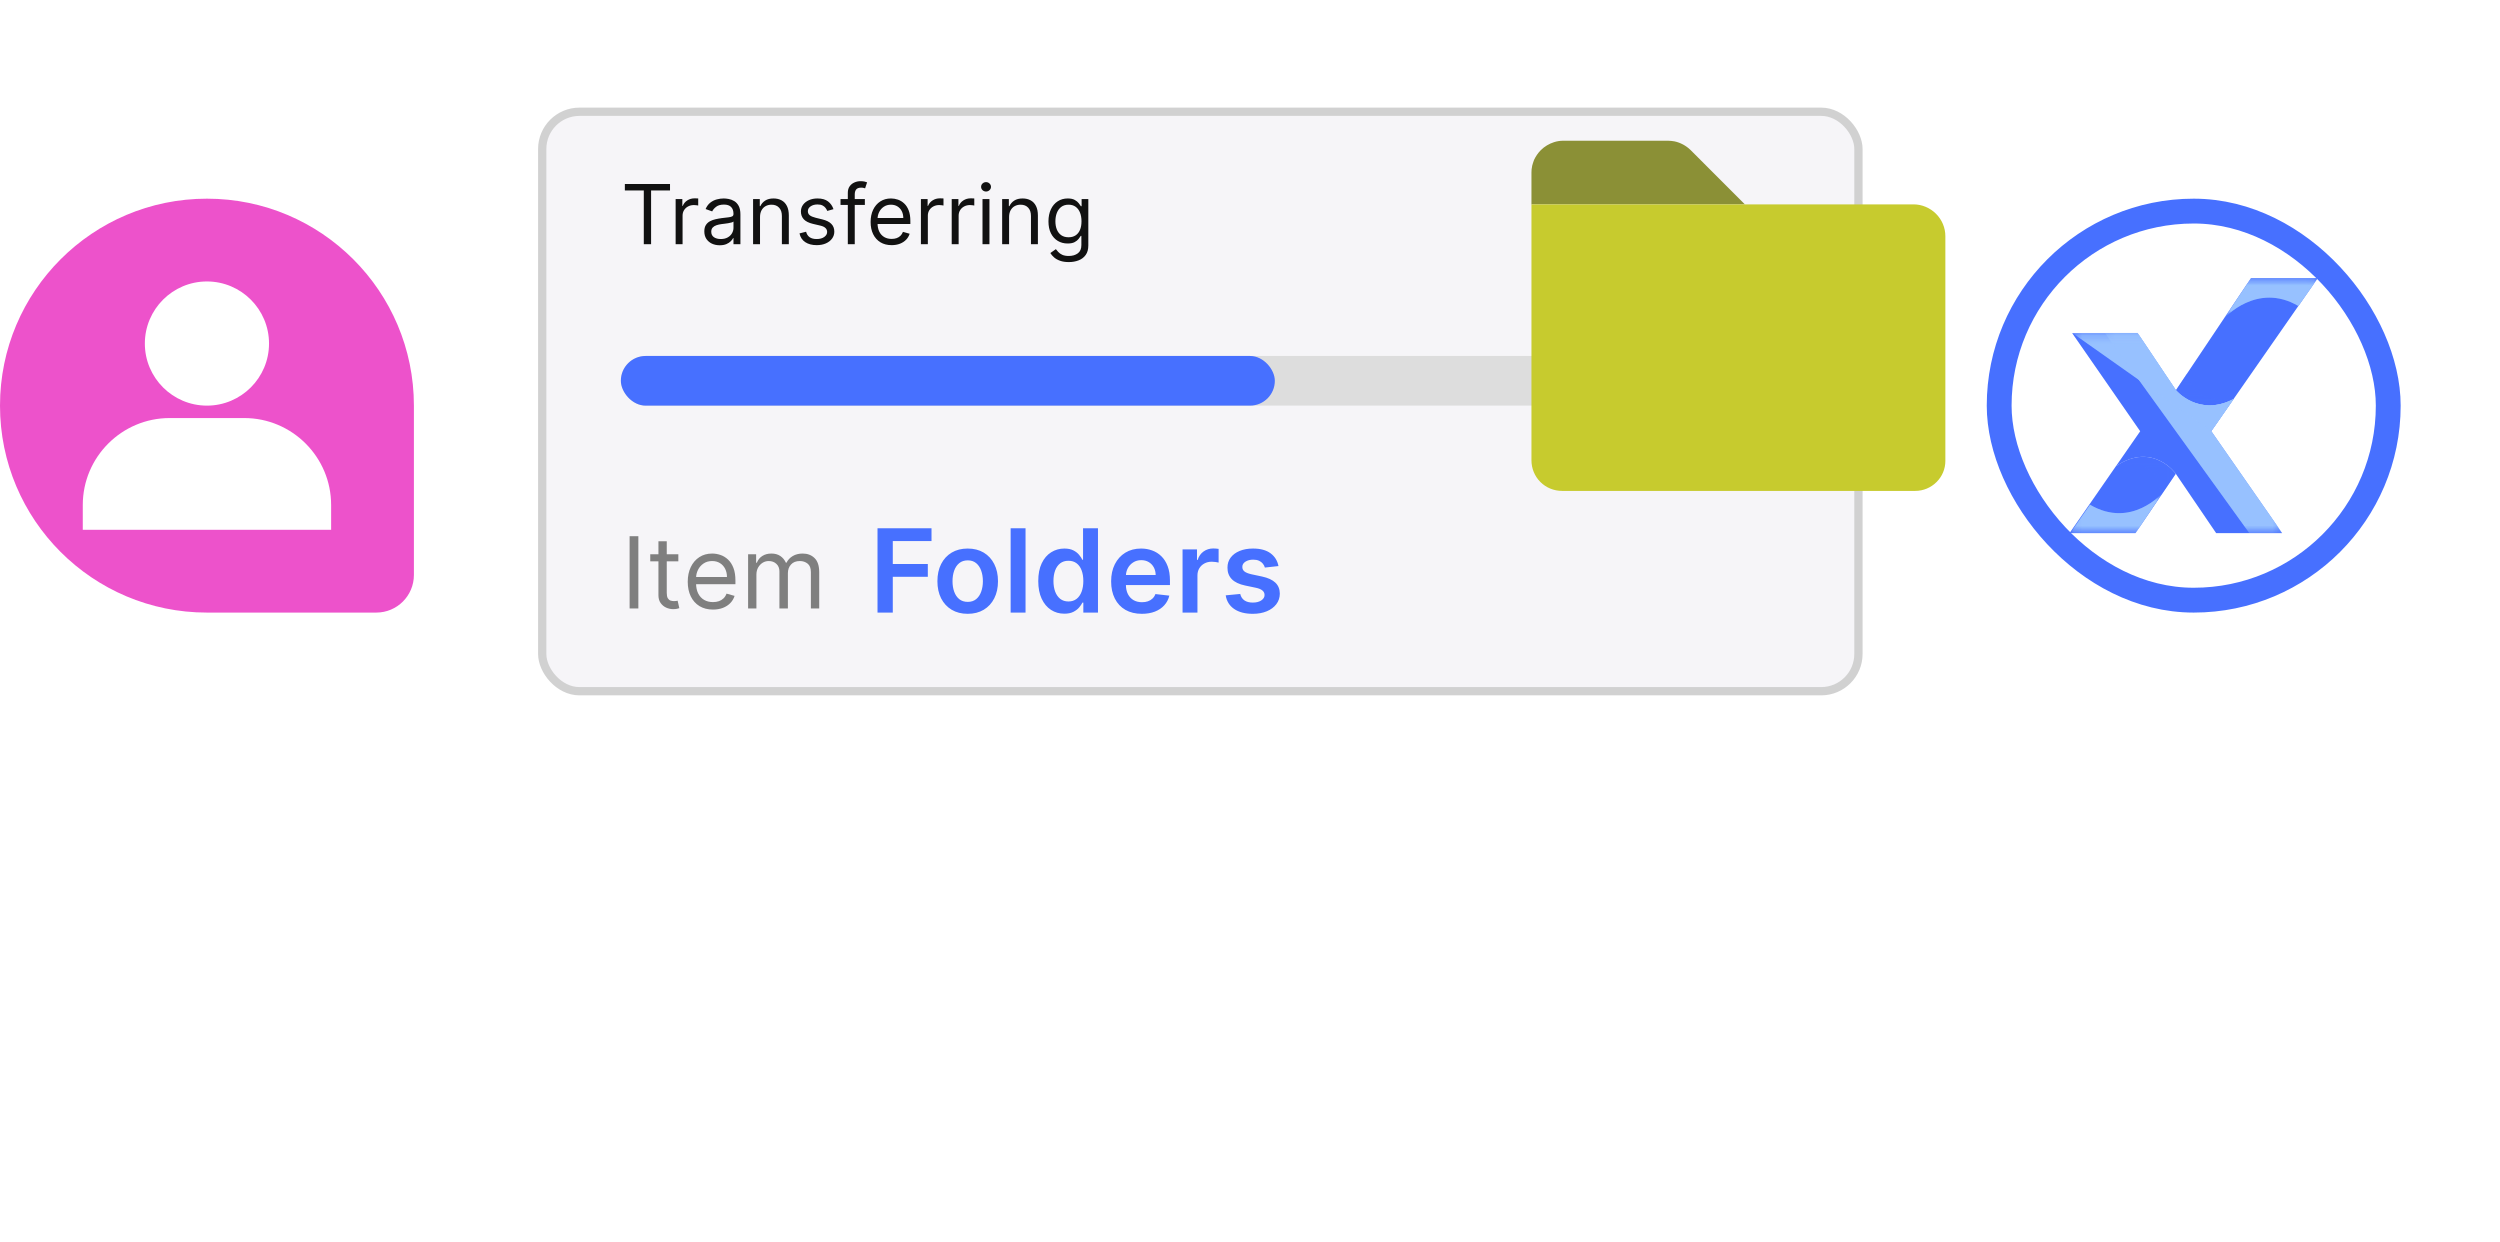 <svg width="302" height="150" viewBox="0 0 302 150" fill="none" xmlns="http://www.w3.org/2000/svg">
<path d="M0 49C0 35.193 11.193 24 25 24C38.807 24 50 35.193 50 49V69.454C50 71.965 47.965 74 45.455 74H25C11.193 74 0 62.807 0 49Z" fill="#ED52CB"/>
<path d="M40 61C40 55.21 35.288 50.5 29.5 50.5H20.5C14.711 50.5 10 55.21 10 61V64H40V61Z" fill="white"/>
<path d="M32.498 41.5C32.498 37.364 29.134 34 24.998 34C20.863 34 17.498 37.364 17.498 41.5C17.498 45.636 20.863 49 24.998 49C29.134 49 32.498 45.636 32.498 41.5Z" fill="white"/>
<rect x="65.5" y="13.5" width="159" height="70" rx="4.5" fill="#F6F5F8"/>
<rect x="65.5" y="13.5" width="159" height="70" rx="4.5" stroke="#D1D1D1"/>
<path d="M75.483 23.009V22.227H80.938V23.009H78.651V29.5H77.77V23.009H75.483ZM81.617 29.5V24.046H82.426V24.869H82.483C82.583 24.599 82.763 24.38 83.023 24.212C83.283 24.044 83.577 23.96 83.904 23.96C83.965 23.96 84.042 23.961 84.134 23.964C84.227 23.966 84.297 23.97 84.344 23.974V24.827C84.316 24.82 84.25 24.809 84.149 24.795C84.049 24.778 83.944 24.77 83.833 24.77C83.567 24.77 83.331 24.826 83.122 24.937C82.916 25.046 82.753 25.197 82.632 25.391C82.514 25.583 82.455 25.802 82.455 26.048V29.5H81.617ZM86.942 29.628C86.597 29.628 86.283 29.563 86.001 29.433C85.72 29.3 85.496 29.109 85.33 28.861C85.165 28.61 85.082 28.307 85.082 27.952C85.082 27.639 85.143 27.386 85.266 27.192C85.389 26.995 85.554 26.841 85.76 26.73C85.966 26.619 86.193 26.536 86.442 26.482C86.693 26.425 86.945 26.38 87.198 26.347C87.53 26.304 87.798 26.272 88.004 26.251C88.213 26.227 88.364 26.188 88.459 26.134C88.556 26.079 88.604 25.984 88.604 25.849V25.821C88.604 25.471 88.508 25.198 88.317 25.004C88.127 24.81 87.84 24.713 87.454 24.713C87.054 24.713 86.74 24.801 86.513 24.976C86.285 25.151 86.126 25.338 86.033 25.537L85.238 25.253C85.38 24.921 85.569 24.663 85.806 24.479C86.045 24.292 86.306 24.162 86.587 24.088C86.871 24.012 87.151 23.974 87.425 23.974C87.601 23.974 87.802 23.996 88.029 24.038C88.259 24.079 88.48 24.163 88.693 24.291C88.909 24.418 89.087 24.611 89.229 24.869C89.371 25.127 89.442 25.473 89.442 25.906V29.5H88.604V28.761H88.562C88.505 28.88 88.41 29.006 88.278 29.141C88.145 29.276 87.969 29.391 87.749 29.486C87.528 29.581 87.26 29.628 86.942 29.628ZM87.07 28.875C87.402 28.875 87.681 28.81 87.908 28.68C88.138 28.549 88.311 28.381 88.427 28.175C88.545 27.97 88.604 27.753 88.604 27.526V26.759C88.569 26.801 88.491 26.84 88.37 26.876C88.252 26.909 88.114 26.938 87.958 26.965C87.804 26.988 87.654 27.009 87.507 27.028C87.363 27.045 87.246 27.059 87.156 27.071C86.938 27.099 86.734 27.146 86.545 27.209C86.358 27.271 86.206 27.365 86.09 27.49C85.977 27.613 85.92 27.781 85.92 27.994C85.92 28.285 86.028 28.506 86.243 28.655C86.461 28.802 86.737 28.875 87.07 28.875ZM91.81 26.219V29.5H90.972V24.046H91.782V24.898H91.853C91.981 24.621 92.175 24.398 92.435 24.23C92.696 24.06 93.032 23.974 93.444 23.974C93.813 23.974 94.136 24.05 94.413 24.202C94.69 24.351 94.906 24.578 95.059 24.884C95.213 25.187 95.29 25.57 95.29 26.034V29.5H94.452V26.091C94.452 25.662 94.341 25.329 94.118 25.09C93.896 24.848 93.591 24.727 93.202 24.727C92.935 24.727 92.696 24.785 92.485 24.901C92.277 25.017 92.112 25.187 91.991 25.409C91.871 25.632 91.81 25.901 91.81 26.219ZM100.685 25.267L99.933 25.48C99.885 25.355 99.815 25.233 99.723 25.114C99.633 24.994 99.51 24.894 99.354 24.816C99.197 24.738 98.997 24.699 98.754 24.699C98.42 24.699 98.142 24.776 97.919 24.93C97.699 25.081 97.589 25.274 97.589 25.509C97.589 25.717 97.665 25.881 97.816 26.002C97.968 26.123 98.204 26.224 98.526 26.304L99.336 26.503C99.824 26.621 100.187 26.802 100.426 27.046C100.665 27.288 100.785 27.599 100.785 27.98C100.785 28.293 100.695 28.572 100.515 28.818C100.337 29.064 100.089 29.259 99.769 29.401C99.45 29.543 99.078 29.614 98.654 29.614C98.098 29.614 97.637 29.493 97.273 29.251C96.908 29.01 96.677 28.657 96.58 28.193L97.376 27.994C97.451 28.288 97.595 28.508 97.805 28.655C98.019 28.802 98.297 28.875 98.64 28.875C99.031 28.875 99.341 28.792 99.57 28.626C99.802 28.458 99.918 28.257 99.918 28.023C99.918 27.833 99.852 27.675 99.719 27.547C99.587 27.417 99.383 27.32 99.109 27.256L98.2 27.043C97.7 26.924 97.333 26.741 97.099 26.492C96.867 26.241 96.751 25.928 96.751 25.551C96.751 25.243 96.837 24.971 97.01 24.734C97.185 24.498 97.423 24.312 97.724 24.177C98.027 24.042 98.37 23.974 98.754 23.974C99.293 23.974 99.717 24.093 100.025 24.329C100.335 24.566 100.555 24.879 100.685 25.267ZM104.475 24.046V24.756H101.535V24.046H104.475ZM102.416 29.5V23.293C102.416 22.98 102.489 22.72 102.636 22.511C102.783 22.303 102.973 22.147 103.208 22.043C103.442 21.938 103.689 21.886 103.95 21.886C104.156 21.886 104.324 21.903 104.454 21.936C104.584 21.969 104.681 22 104.745 22.028L104.504 22.753C104.461 22.739 104.402 22.721 104.326 22.7C104.253 22.678 104.156 22.668 104.035 22.668C103.758 22.668 103.558 22.738 103.435 22.877C103.314 23.017 103.254 23.222 103.254 23.491V29.5H102.416ZM107.712 29.614C107.187 29.614 106.733 29.498 106.352 29.266C105.973 29.031 105.681 28.704 105.475 28.285C105.271 27.864 105.17 27.374 105.17 26.815C105.17 26.257 105.271 25.764 105.475 25.338C105.681 24.91 105.967 24.576 106.334 24.337C106.704 24.095 107.135 23.974 107.627 23.974C107.911 23.974 108.192 24.022 108.469 24.116C108.746 24.211 108.998 24.365 109.225 24.578C109.452 24.789 109.633 25.068 109.768 25.416C109.903 25.764 109.971 26.193 109.971 26.702V27.057H105.766V26.332H109.118C109.118 26.025 109.057 25.75 108.934 25.509C108.813 25.267 108.64 25.076 108.415 24.937C108.193 24.797 107.93 24.727 107.627 24.727C107.293 24.727 107.004 24.81 106.76 24.976C106.519 25.139 106.333 25.352 106.203 25.615C106.073 25.878 106.008 26.16 106.008 26.46V26.943C106.008 27.355 106.079 27.704 106.221 27.991C106.365 28.275 106.565 28.491 106.821 28.641C107.077 28.787 107.374 28.861 107.712 28.861C107.932 28.861 108.131 28.83 108.309 28.768C108.489 28.704 108.644 28.61 108.774 28.484C108.904 28.357 109.005 28.198 109.076 28.009L109.885 28.236C109.8 28.51 109.657 28.752 109.456 28.96C109.255 29.166 109.006 29.327 108.71 29.443C108.414 29.557 108.081 29.614 107.712 29.614ZM111.246 29.5V24.046H112.055V24.869H112.112C112.211 24.599 112.391 24.38 112.652 24.212C112.912 24.044 113.206 23.96 113.532 23.96C113.594 23.96 113.671 23.961 113.763 23.964C113.856 23.966 113.925 23.97 113.973 23.974V24.827C113.944 24.82 113.879 24.809 113.778 24.795C113.678 24.778 113.573 24.77 113.461 24.77C113.196 24.77 112.96 24.826 112.751 24.937C112.545 25.046 112.382 25.197 112.261 25.391C112.143 25.583 112.084 25.802 112.084 26.048V29.5H111.246ZM114.966 29.5V24.046H115.776V24.869H115.833C115.932 24.599 116.112 24.38 116.373 24.212C116.633 24.044 116.926 23.96 117.253 23.96C117.315 23.96 117.392 23.961 117.484 23.964C117.576 23.966 117.646 23.97 117.694 23.974V24.827C117.665 24.82 117.6 24.809 117.498 24.795C117.399 24.778 117.293 24.77 117.182 24.77C116.917 24.77 116.68 24.826 116.472 24.937C116.266 25.046 116.103 25.197 115.982 25.391C115.864 25.583 115.804 25.802 115.804 26.048V29.5H114.966ZM118.687 29.5V24.046H119.525V29.5H118.687ZM119.113 23.136C118.95 23.136 118.809 23.081 118.691 22.97C118.575 22.858 118.517 22.724 118.517 22.568C118.517 22.412 118.575 22.278 118.691 22.167C118.809 22.056 118.95 22 119.113 22C119.276 22 119.416 22.056 119.532 22.167C119.651 22.278 119.71 22.412 119.71 22.568C119.71 22.724 119.651 22.858 119.532 22.97C119.416 23.081 119.276 23.136 119.113 23.136ZM121.898 26.219V29.5H121.06V24.046H121.87V24.898H121.941C122.069 24.621 122.263 24.398 122.523 24.23C122.783 24.06 123.12 23.974 123.532 23.974C123.901 23.974 124.224 24.05 124.501 24.202C124.778 24.351 124.993 24.578 125.147 24.884C125.301 25.187 125.378 25.57 125.378 26.034V29.5H124.54V26.091C124.54 25.662 124.429 25.329 124.206 25.09C123.984 24.848 123.678 24.727 123.29 24.727C123.023 24.727 122.783 24.785 122.573 24.901C122.364 25.017 122.2 25.187 122.079 25.409C121.958 25.632 121.898 25.901 121.898 26.219ZM129.111 31.659C128.706 31.659 128.358 31.607 128.067 31.503C127.776 31.401 127.533 31.266 127.339 31.098C127.148 30.932 126.995 30.755 126.881 30.565L127.549 30.097C127.625 30.196 127.72 30.31 127.836 30.438C127.952 30.568 128.111 30.68 128.312 30.775C128.516 30.872 128.782 30.921 129.111 30.921C129.552 30.921 129.915 30.814 130.202 30.601C130.488 30.388 130.631 30.054 130.631 29.599V28.491H130.56C130.499 28.591 130.411 28.714 130.297 28.861C130.186 29.005 130.025 29.134 129.814 29.248C129.606 29.359 129.324 29.415 128.969 29.415C128.529 29.415 128.134 29.311 127.783 29.102C127.435 28.894 127.159 28.591 126.956 28.193C126.755 27.796 126.654 27.312 126.654 26.744C126.654 26.186 126.752 25.699 126.949 25.285C127.145 24.868 127.419 24.546 127.769 24.319C128.119 24.089 128.524 23.974 128.983 23.974C129.339 23.974 129.62 24.034 129.829 24.152C130.039 24.268 130.2 24.401 130.312 24.55C130.425 24.697 130.513 24.817 130.574 24.912H130.66V24.046H131.469V29.656C131.469 30.125 131.363 30.506 131.15 30.8C130.939 31.096 130.655 31.312 130.297 31.45C129.942 31.589 129.547 31.659 129.111 31.659ZM129.083 28.662C129.419 28.662 129.703 28.585 129.935 28.431C130.167 28.277 130.344 28.056 130.464 27.767C130.585 27.478 130.645 27.133 130.645 26.73C130.645 26.337 130.586 25.99 130.468 25.69C130.349 25.389 130.174 25.153 129.942 24.983C129.71 24.812 129.424 24.727 129.083 24.727C128.728 24.727 128.432 24.817 128.195 24.997C127.961 25.177 127.784 25.419 127.666 25.722C127.55 26.025 127.492 26.361 127.492 26.73C127.492 27.109 127.551 27.444 127.67 27.735C127.79 28.024 127.968 28.251 128.202 28.417C128.439 28.58 128.733 28.662 129.083 28.662Z" fill="#111111"/>
<rect x="75" y="43" width="140" height="6" rx="3" fill="#DDDDDD"/>
<rect x="75" y="43" width="79" height="6" rx="3" fill="#4770FF"/>
<path d="M77.114 64.773V73.5H76.057V64.773H77.114ZM81.943 66.954V67.807H78.551V66.954H81.943ZM79.539 65.386H80.545V71.625C80.545 71.909 80.586 72.122 80.669 72.264C80.754 72.403 80.862 72.497 80.993 72.546C81.126 72.591 81.267 72.614 81.414 72.614C81.525 72.614 81.616 72.608 81.687 72.597C81.758 72.582 81.815 72.571 81.858 72.562L82.062 73.466C81.994 73.492 81.899 73.517 81.777 73.543C81.654 73.571 81.5 73.585 81.312 73.585C81.028 73.585 80.75 73.524 80.477 73.402C80.207 73.28 79.983 73.094 79.804 72.844C79.627 72.594 79.539 72.278 79.539 71.898V65.386ZM86.13 73.636C85.499 73.636 84.955 73.497 84.498 73.219C84.043 72.938 83.692 72.546 83.445 72.043C83.201 71.537 83.079 70.949 83.079 70.278C83.079 69.608 83.201 69.017 83.445 68.506C83.692 67.992 84.036 67.591 84.476 67.304C84.919 67.014 85.436 66.869 86.027 66.869C86.368 66.869 86.705 66.926 87.037 67.04C87.37 67.153 87.672 67.338 87.945 67.594C88.218 67.847 88.435 68.182 88.597 68.599C88.759 69.017 88.84 69.531 88.84 70.142V70.568H83.794V69.699H87.817C87.817 69.329 87.743 69 87.596 68.71C87.451 68.421 87.243 68.192 86.973 68.024C86.706 67.856 86.391 67.773 86.027 67.773C85.627 67.773 85.28 67.872 84.988 68.071C84.698 68.267 84.475 68.523 84.319 68.838C84.162 69.153 84.084 69.492 84.084 69.852V70.432C84.084 70.926 84.169 71.345 84.34 71.689C84.513 72.03 84.753 72.29 85.06 72.469C85.367 72.645 85.723 72.733 86.13 72.733C86.394 72.733 86.632 72.696 86.846 72.622C87.061 72.546 87.248 72.432 87.404 72.281C87.56 72.128 87.681 71.938 87.766 71.71L88.738 71.983C88.635 72.312 88.463 72.602 88.222 72.852C87.981 73.099 87.682 73.293 87.327 73.432C86.972 73.568 86.573 73.636 86.13 73.636ZM90.37 73.5V66.954H91.341V67.977H91.427C91.563 67.628 91.783 67.356 92.087 67.163C92.391 66.967 92.756 66.869 93.182 66.869C93.614 66.869 93.973 66.967 94.26 67.163C94.55 67.356 94.776 67.628 94.938 67.977H95.006C95.174 67.639 95.425 67.371 95.76 67.172C96.096 66.97 96.498 66.869 96.966 66.869C97.552 66.869 98.03 67.053 98.402 67.419C98.775 67.783 98.961 68.349 98.961 69.119V73.5H97.955V69.119C97.955 68.636 97.823 68.291 97.559 68.084C97.294 67.876 96.983 67.773 96.625 67.773C96.165 67.773 95.809 67.912 95.556 68.19C95.303 68.466 95.177 68.815 95.177 69.239V73.5H94.154V69.017C94.154 68.645 94.033 68.345 93.791 68.118C93.55 67.888 93.239 67.773 92.858 67.773C92.597 67.773 92.353 67.842 92.125 67.981C91.901 68.121 91.719 68.314 91.58 68.561C91.444 68.805 91.375 69.088 91.375 69.409V73.5H90.37Z" fill="#7F7F7F"/>
<path d="M106.004 74V63.818H112.527V65.364H107.849V68.129H112.08V69.675H107.849V74H106.004ZM116.898 74.149C116.153 74.149 115.506 73.985 114.959 73.657C114.412 73.329 113.988 72.87 113.687 72.28C113.388 71.69 113.239 71.001 113.239 70.212C113.239 69.423 113.388 68.732 113.687 68.138C113.988 67.545 114.412 67.085 114.959 66.756C115.506 66.428 116.153 66.264 116.898 66.264C117.644 66.264 118.29 66.428 118.837 66.756C119.384 67.085 119.807 67.545 120.105 68.138C120.407 68.732 120.557 69.423 120.557 70.212C120.557 71.001 120.407 71.69 120.105 72.28C119.807 72.87 119.384 73.329 118.837 73.657C118.29 73.985 117.644 74.149 116.898 74.149ZM116.908 72.707C117.313 72.707 117.651 72.596 117.922 72.374C118.194 72.149 118.396 71.847 118.529 71.469C118.665 71.092 118.733 70.671 118.733 70.207C118.733 69.739 118.665 69.317 118.529 68.939C118.396 68.558 118.194 68.254 117.922 68.029C117.651 67.804 117.313 67.691 116.908 67.691C116.494 67.691 116.149 67.804 115.874 68.029C115.602 68.254 115.398 68.558 115.263 68.939C115.13 69.317 115.064 69.739 115.064 70.207C115.064 70.671 115.13 71.092 115.263 71.469C115.398 71.847 115.602 72.149 115.874 72.374C116.149 72.596 116.494 72.707 116.908 72.707ZM123.885 63.818V74H122.085V63.818H123.885ZM128.569 74.134C127.969 74.134 127.432 73.98 126.958 73.672C126.484 73.364 126.11 72.916 125.835 72.329C125.56 71.743 125.422 71.03 125.422 70.192C125.422 69.343 125.561 68.627 125.84 68.044C126.121 67.457 126.501 67.015 126.978 66.717C127.455 66.415 127.987 66.264 128.574 66.264C129.021 66.264 129.389 66.34 129.678 66.493C129.966 66.642 130.195 66.823 130.364 67.035C130.533 67.244 130.664 67.441 130.757 67.626H130.831V63.818H132.636V74H130.866V72.797H130.757C130.664 72.983 130.53 73.18 130.354 73.388C130.178 73.594 129.946 73.77 129.658 73.915C129.369 74.061 129.007 74.134 128.569 74.134ZM129.071 72.658C129.452 72.658 129.777 72.555 130.046 72.349C130.314 72.141 130.518 71.851 130.657 71.479C130.796 71.108 130.866 70.676 130.866 70.182C130.866 69.688 130.796 69.259 130.657 68.894C130.521 68.53 130.319 68.246 130.051 68.044C129.785 67.842 129.459 67.741 129.071 67.741C128.67 67.741 128.335 67.845 128.067 68.054C127.798 68.263 127.596 68.551 127.46 68.919C127.325 69.287 127.257 69.708 127.257 70.182C127.257 70.659 127.325 71.085 127.46 71.46C127.6 71.831 127.803 72.124 128.072 72.34C128.344 72.552 128.677 72.658 129.071 72.658ZM137.934 74.149C137.169 74.149 136.507 73.99 135.951 73.672C135.397 73.35 134.971 72.896 134.673 72.31C134.375 71.72 134.225 71.025 134.225 70.227C134.225 69.441 134.375 68.752 134.673 68.158C134.975 67.562 135.395 67.098 135.936 66.766C136.476 66.432 137.111 66.264 137.84 66.264C138.31 66.264 138.755 66.34 139.172 66.493C139.593 66.642 139.964 66.874 140.286 67.189C140.611 67.504 140.866 67.905 141.051 68.392C141.237 68.876 141.33 69.453 141.33 70.122V70.674H135.071V69.461H139.605C139.601 69.116 139.527 68.81 139.381 68.541C139.235 68.269 139.031 68.056 138.77 67.9C138.511 67.744 138.209 67.666 137.865 67.666C137.497 67.666 137.174 67.756 136.895 67.935C136.617 68.11 136.4 68.342 136.244 68.631C136.092 68.916 136.014 69.229 136.01 69.57V70.629C136.01 71.073 136.092 71.454 136.254 71.773C136.416 72.088 136.643 72.329 136.935 72.499C137.227 72.664 137.568 72.747 137.959 72.747C138.221 72.747 138.458 72.711 138.67 72.638C138.882 72.562 139.066 72.451 139.222 72.305C139.378 72.159 139.495 71.978 139.575 71.763L141.255 71.952C141.149 72.396 140.947 72.784 140.649 73.115C140.354 73.443 139.976 73.698 139.515 73.881C139.055 74.06 138.528 74.149 137.934 74.149ZM142.852 74V66.364H144.597V67.636H144.677C144.816 67.195 145.055 66.856 145.393 66.617C145.734 66.375 146.124 66.254 146.561 66.254C146.661 66.254 146.772 66.259 146.894 66.269C147.02 66.276 147.125 66.287 147.208 66.304V67.96C147.131 67.933 147.01 67.91 146.845 67.89C146.682 67.867 146.525 67.855 146.372 67.855C146.044 67.855 145.749 67.926 145.487 68.069C145.229 68.208 145.025 68.402 144.876 68.651C144.727 68.899 144.652 69.186 144.652 69.511V74H142.852ZM154.439 68.382L152.798 68.561C152.752 68.395 152.671 68.24 152.555 68.094C152.442 67.948 152.289 67.83 152.097 67.741C151.905 67.651 151.67 67.606 151.391 67.606C151.017 67.606 150.702 67.688 150.447 67.85C150.195 68.013 150.07 68.223 150.074 68.481C150.07 68.704 150.152 68.884 150.317 69.023C150.486 69.163 150.765 69.277 151.153 69.367L152.455 69.645C153.178 69.801 153.715 70.048 154.066 70.386C154.421 70.724 154.599 71.166 154.603 71.713C154.599 72.194 154.459 72.618 154.18 72.986C153.905 73.35 153.522 73.635 153.032 73.841C152.541 74.046 151.978 74.149 151.341 74.149C150.407 74.149 149.654 73.954 149.084 73.562C148.514 73.168 148.175 72.62 148.065 71.917L149.82 71.748C149.9 72.093 150.069 72.353 150.327 72.528C150.586 72.704 150.922 72.792 151.336 72.792C151.764 72.792 152.107 72.704 152.366 72.528C152.627 72.353 152.758 72.136 152.758 71.877C152.758 71.658 152.674 71.478 152.505 71.335C152.339 71.193 152.081 71.083 151.729 71.007L150.427 70.734C149.694 70.581 149.152 70.324 148.801 69.963C148.45 69.599 148.276 69.138 148.279 68.581C148.276 68.11 148.403 67.703 148.662 67.358C148.924 67.01 149.287 66.742 149.751 66.553C150.218 66.36 150.756 66.264 151.366 66.264C152.261 66.264 152.965 66.455 153.479 66.836C153.996 67.217 154.316 67.733 154.439 68.382Z" fill="#4770FF"/>
<path d="M210.789 24.695H185V20.828C185 20.578 185.019 20.328 185.078 20.097V20.058C185.136 19.828 185.211 19.597 185.289 19.383C185.308 19.364 185.308 19.347 185.308 19.325C185.519 18.883 185.789 18.481 186.136 18.133C186.578 17.692 187.136 17.364 187.731 17.172C188.097 17.056 188.461 17 188.847 17H201.519C201.769 17 202.019 17.039 202.269 17.075C203 17.228 203.672 17.594 204.211 18.114L210.789 24.695Z" fill="#8B9036"/>
<path d="M233.867 25.821C233.153 25.11 232.175 24.688 231.153 24.688H185V55.61C185 56.59 185.386 57.532 186.078 58.224C186.769 58.915 187.711 59.301 188.692 59.301H231.364C232.328 59.301 233.25 58.915 233.922 58.243C234.614 57.568 235 56.646 235 55.685V28.532C235 27.512 234.597 26.554 233.867 25.821Z" fill="#C7CB2E"/>
<g filter="url(#filter0_d_1_13707)">
<rect x="240" y="24" width="50" height="50" rx="25" fill="white"/>
<rect x="241.5" y="25.5" width="47" height="47" rx="23.5" stroke="#4770FF" stroke-width="3"/>
<path d="M275.675 64.399H267.708L262.839 57.235C262.839 57.235 260.058 53.32 255.607 56.316L258.534 52.096L250.316 40.24H258.208L262.839 47.156C262.839 47.156 265.592 50.447 269.818 48.204L267.11 52.096L275.675 64.399Z" fill="#4770FF"/>
<path d="M279.989 33.59L269.814 48.205C265.589 50.448 262.836 47.156 262.836 47.156L271.921 33.59H279.989Z" fill="#4770FF"/>
<path d="M262.836 57.235L257.966 64.399H250L255.603 56.316C260.054 53.32 262.836 57.235 262.836 57.235Z" fill="#4770FF"/>
<mask id="mask0_1_13707" style="mask-type:luminance" maskUnits="userSpaceOnUse" x="254" y="40" width="22" height="25">
<path d="M275.685 40.246H254.271V64.405H275.685V40.246Z" fill="black"/>
<mask id="mask1_1_13707" style="mask-type:luminance" maskUnits="userSpaceOnUse" x="254" y="40" width="22" height="25">
<path d="M275.702 40.252H254.289V64.41H275.702V40.252Z" fill="white"/>
</mask>
<g mask="url(#mask1_1_13707)">
<path d="M268.503 30.138L287.109 56.294L261.479 74.526L242.873 48.37L268.503 30.138Z" fill="url(#paint0_linear_1_13707)"/>
</g>
</mask>
<g mask="url(#mask0_1_13707)">
<mask id="mask2_1_13707" style="mask-type:luminance" maskUnits="userSpaceOnUse" x="254" y="40" width="22" height="25">
<path d="M275.69 40.216H254.277V64.375H275.69V40.216Z" fill="white"/>
</mask>
<g mask="url(#mask2_1_13707)">
<path d="M254.277 40.22L271.707 64.379H275.69L267.125 52.076L269.834 48.185C265.608 50.428 262.854 47.136 262.854 47.136L258.223 40.22H254.277Z" fill="#97C1FF"/>
</g>
</g>
<g opacity="0.5">
<mask id="mask3_1_13707" style="mask-type:luminance" maskUnits="userSpaceOnUse" x="262" y="45" width="8" height="4">
<path d="M269.835 45.066H262.855V48.964H269.835V45.066Z" fill="white"/>
</mask>
<g mask="url(#mask3_1_13707)">
<path d="M269.831 48.185C269.831 48.185 264.948 49.121 264.235 45.07L262.852 47.136C262.852 47.136 265.605 50.428 269.831 48.185Z" fill="#4770FF"/>
</g>
</g>
<g opacity="0.5">
<mask id="mask4_1_13707" style="mask-type:luminance" maskUnits="userSpaceOnUse" x="255" y="55" width="8" height="5">
<path d="M262.822 55.172H255.59V59.958H262.822V55.172Z" fill="white"/>
</mask>
<g mask="url(#mask4_1_13707)">
<path d="M255.592 56.303C255.592 56.303 260.962 54.632 260.963 59.96L262.824 57.222C262.824 57.222 260.042 53.306 255.592 56.303Z" fill="#4770FF"/>
</g>
</g>
<mask id="mask5_1_13707" style="mask-type:luminance" maskUnits="userSpaceOnUse" x="268" y="33" width="13" height="6">
<path d="M280.002 33.59H268.686V38.439H280.002V33.59Z" fill="black"/>
<mask id="mask6_1_13707" style="mask-type:luminance" maskUnits="userSpaceOnUse" x="268" y="33" width="12" height="6">
<path d="M279.837 33.59H268.697V38.439H279.837V33.59Z" fill="white"/>
</mask>
<g mask="url(#mask6_1_13707)">
<path d="M281.916 34.783L277.092 43.236L266.602 37.25L271.426 28.797L281.916 34.783Z" fill="url(#paint1_linear_1_13707)"/>
</g>
</mask>
<g mask="url(#mask5_1_13707)">
<mask id="mask7_1_13707" style="mask-type:luminance" maskUnits="userSpaceOnUse" x="268" y="33" width="13" height="6">
<path d="M280.006 33.59H268.689V38.439H280.006V33.59Z" fill="white"/>
</mask>
<g mask="url(#mask7_1_13707)">
<path d="M268.686 38.439C268.686 38.439 272.638 34.017 277.649 36.969L280.002 33.59H271.933L268.686 38.439Z" fill="#97C1FF"/>
</g>
</g>
<mask id="mask8_1_13707" style="mask-type:luminance" maskUnits="userSpaceOnUse" x="250" y="59" width="12" height="6">
<path d="M261.227 59.558H250.088V64.408H261.227V59.558Z" fill="black"/>
<mask id="mask9_1_13707" style="mask-type:luminance" maskUnits="userSpaceOnUse" x="250" y="59" width="12" height="6">
<path d="M261.249 59.56H250.109V64.41H261.249V59.56Z" fill="white"/>
</mask>
<g mask="url(#mask9_1_13707)">
<path d="M248.014 63.217L252.838 54.764L263.329 60.75L258.504 69.204L248.014 63.217Z" fill="url(#paint2_linear_1_13707)"/>
</g>
</mask>
<g mask="url(#mask8_1_13707)">
<mask id="mask10_1_13707" style="mask-type:luminance" maskUnits="userSpaceOnUse" x="250" y="59" width="12" height="6">
<path d="M261.245 59.529H250.105V64.379H261.245V59.529Z" fill="white"/>
</mask>
<g mask="url(#mask10_1_13707)">
<path d="M261.239 59.533C261.239 59.533 257.486 63.922 252.474 60.97L250.1 64.382H257.991L261.239 59.533Z" fill="#97C1FF"/>
</g>
</g>
<mask id="mask11_1_13707" style="mask-type:luminance" maskUnits="userSpaceOnUse" x="250" y="40" width="20" height="13">
<path d="M269.83 40.246H250.328V52.101H269.83V40.246Z" fill="black"/>
<mask id="mask12_1_13707" style="mask-type:luminance" maskUnits="userSpaceOnUse" x="250" y="40" width="20" height="13">
<path d="M269.857 40.252H250.355V52.107H269.857V40.252Z" fill="white"/>
</mask>
<g mask="url(#mask12_1_13707)">
<path d="M272.313 40.786L268.972 56.155L247.889 51.572L251.23 36.203L272.313 40.786Z" fill="url(#paint3_linear_1_13707)"/>
</g>
</mask>
<g mask="url(#mask11_1_13707)">
<mask id="mask13_1_13707" style="mask-type:luminance" maskUnits="userSpaceOnUse" x="250" y="40" width="20" height="13">
<path d="M269.846 40.216H250.344V52.072H269.846V40.216Z" fill="white"/>
</mask>
<g mask="url(#mask13_1_13707)">
<path d="M250.338 40.22L267.132 52.076L269.84 48.185C265.614 50.428 262.861 47.136 262.861 47.136L258.23 40.22H250.338Z" fill="#97C1FF"/>
</g>
</g>
<mask id="mask14_1_13707" style="mask-type:luminance" maskUnits="userSpaceOnUse" x="254" y="40" width="22" height="25">
<path d="M275.685 40.246H254.271V64.405H275.685V40.246Z" fill="black"/>
<mask id="mask15_1_13707" style="mask-type:luminance" maskUnits="userSpaceOnUse" x="254" y="40" width="22" height="25">
<path d="M275.702 40.252H254.289V64.41H275.702V40.252Z" fill="white"/>
</mask>
<g mask="url(#mask15_1_13707)">
<path d="M268.503 30.138L287.109 56.294L261.479 74.526L242.873 48.37L268.503 30.138Z" fill="url(#paint4_linear_1_13707)"/>
</g>
</mask>
<g mask="url(#mask14_1_13707)">
<g opacity="0.25">
<mask id="mask16_1_13707" style="mask-type:luminance" maskUnits="userSpaceOnUse" x="254" y="40" width="22" height="25">
<path d="M275.69 40.216H254.277V64.375H275.69V40.216Z" fill="white"/>
</mask>
<g mask="url(#mask16_1_13707)">
<path d="M254.277 40.22L271.707 64.379H275.69L267.125 52.076L269.834 48.185C265.608 50.428 262.854 47.136 262.854 47.136L258.223 40.22H254.277Z" fill="#97C1FF"/>
</g>
</g>
</g>
<mask id="mask17_1_13707" style="mask-type:luminance" maskUnits="userSpaceOnUse" x="268" y="33" width="13" height="6">
<path d="M280.002 33.59H268.686V38.439H280.002V33.59Z" fill="black"/>
<mask id="mask18_1_13707" style="mask-type:luminance" maskUnits="userSpaceOnUse" x="268" y="33" width="12" height="6">
<path d="M279.837 33.59H268.697V38.439H279.837V33.59Z" fill="white"/>
</mask>
<g mask="url(#mask18_1_13707)">
<path d="M281.916 34.783L277.092 43.236L266.602 37.25L271.426 28.797L281.916 34.783Z" fill="url(#paint5_linear_1_13707)"/>
</g>
</mask>
<g mask="url(#mask17_1_13707)">
<g opacity="0.25">
<mask id="mask19_1_13707" style="mask-type:luminance" maskUnits="userSpaceOnUse" x="268" y="33" width="13" height="6">
<path d="M280.006 33.59H268.689V38.439H280.006V33.59Z" fill="white"/>
</mask>
<g mask="url(#mask19_1_13707)">
<path d="M268.686 38.439C268.686 38.439 272.638 34.017 277.649 36.969L280.002 33.59H271.933L268.686 38.439Z" fill="#97C1FF"/>
</g>
</g>
</g>
<mask id="mask20_1_13707" style="mask-type:luminance" maskUnits="userSpaceOnUse" x="250" y="59" width="12" height="6">
<path d="M261.227 59.558H250.088V64.408H261.227V59.558Z" fill="black"/>
<mask id="mask21_1_13707" style="mask-type:luminance" maskUnits="userSpaceOnUse" x="250" y="59" width="12" height="6">
<path d="M261.249 59.56H250.109V64.41H261.249V59.56Z" fill="white"/>
</mask>
<g mask="url(#mask21_1_13707)">
<path d="M248.014 63.217L252.838 54.764L263.329 60.75L258.504 69.204L248.014 63.217Z" fill="url(#paint6_linear_1_13707)"/>
</g>
</mask>
<g mask="url(#mask20_1_13707)">
<g opacity="0.25">
<mask id="mask22_1_13707" style="mask-type:luminance" maskUnits="userSpaceOnUse" x="250" y="59" width="12" height="6">
<path d="M261.245 59.529H250.105V64.379H261.245V59.529Z" fill="white"/>
</mask>
<g mask="url(#mask22_1_13707)">
<path d="M261.239 59.533C261.239 59.533 257.486 63.922 252.474 60.97L250.1 64.382H257.991L261.239 59.533Z" fill="#97C1FF"/>
</g>
</g>
</g>
<mask id="mask23_1_13707" style="mask-type:luminance" maskUnits="userSpaceOnUse" x="250" y="40" width="20" height="13">
<path d="M269.83 40.246H250.328V52.101H269.83V40.246Z" fill="black"/>
<mask id="mask24_1_13707" style="mask-type:luminance" maskUnits="userSpaceOnUse" x="250" y="40" width="20" height="13">
<path d="M269.857 40.252H250.355V52.107H269.857V40.252Z" fill="white"/>
</mask>
<g mask="url(#mask24_1_13707)">
<path d="M272.313 40.786L268.972 56.155L247.889 51.572L251.23 36.203L272.313 40.786Z" fill="url(#paint7_linear_1_13707)"/>
</g>
</mask>
<g mask="url(#mask23_1_13707)">
<g opacity="0.25">
<mask id="mask25_1_13707" style="mask-type:luminance" maskUnits="userSpaceOnUse" x="250" y="40" width="20" height="13">
<path d="M269.846 40.216H250.344V52.072H269.846V40.216Z" fill="white"/>
</mask>
<g mask="url(#mask25_1_13707)">
<path d="M250.338 40.22L267.132 52.076L269.84 48.185C265.614 50.428 262.861 47.136 262.861 47.136L258.23 40.22H250.338Z" fill="#97C1FF"/>
</g>
</g>
</g>
</g>
<defs>
<filter id="filter0_d_1_13707" x="70" y="-146" width="390" height="390" filterUnits="userSpaceOnUse" color-interpolation-filters="sRGB">
<feFlood flood-opacity="0" result="BackgroundImageFix"/>
<feColorMatrix in="SourceAlpha" type="matrix" values="0 0 0 0 0 0 0 0 0 0 0 0 0 0 0 0 0 0 127 0" result="hardAlpha"/>
<feOffset/>
<feGaussianBlur stdDeviation="85"/>
<feComposite in2="hardAlpha" operator="out"/>
<feColorMatrix type="matrix" values="0 0 0 0 0.278 0 0 0 0 0.439 0 0 0 0 1 0 0 0 0.2 0"/>
<feBlend mode="normal" in2="BackgroundImageFix" result="effect1_dropShadow_1_13707"/>
<feBlend mode="normal" in="SourceGraphic" in2="effect1_dropShadow_1_13707" result="shape"/>
</filter>
<linearGradient id="paint0_linear_1_13707" x1="252.369" y1="34.579" x2="274.307" y2="65.42" gradientUnits="userSpaceOnUse">
<stop stop-color="#848484"/>
<stop offset="1"/>
</linearGradient>
<linearGradient id="paint1_linear_1_13707" x1="280.069" y1="25.825" x2="271.158" y2="41.441" gradientUnits="userSpaceOnUse">
<stop stop-color="white"/>
<stop offset="1"/>
</linearGradient>
<linearGradient id="paint2_linear_1_13707" x1="249.871" y1="72.166" x2="258.783" y2="56.55" gradientUnits="userSpaceOnUse">
<stop stop-color="white"/>
<stop offset="1"/>
</linearGradient>
<linearGradient id="paint3_linear_1_13707" x1="265.064" y1="23.267" x2="258.702" y2="52.531" gradientUnits="userSpaceOnUse">
<stop stop-color="white"/>
<stop offset="1"/>
</linearGradient>
<linearGradient id="paint4_linear_1_13707" x1="252.369" y1="34.579" x2="274.307" y2="65.42" gradientUnits="userSpaceOnUse">
<stop stop-color="#848484"/>
<stop offset="1"/>
</linearGradient>
<linearGradient id="paint5_linear_1_13707" x1="280.069" y1="25.825" x2="271.158" y2="41.441" gradientUnits="userSpaceOnUse">
<stop stop-color="white"/>
<stop offset="1"/>
</linearGradient>
<linearGradient id="paint6_linear_1_13707" x1="249.871" y1="72.166" x2="258.783" y2="56.55" gradientUnits="userSpaceOnUse">
<stop stop-color="white"/>
<stop offset="1"/>
</linearGradient>
<linearGradient id="paint7_linear_1_13707" x1="265.064" y1="23.267" x2="258.702" y2="52.531" gradientUnits="userSpaceOnUse">
<stop stop-color="white"/>
<stop offset="1"/>
</linearGradient>
</defs>
</svg>

